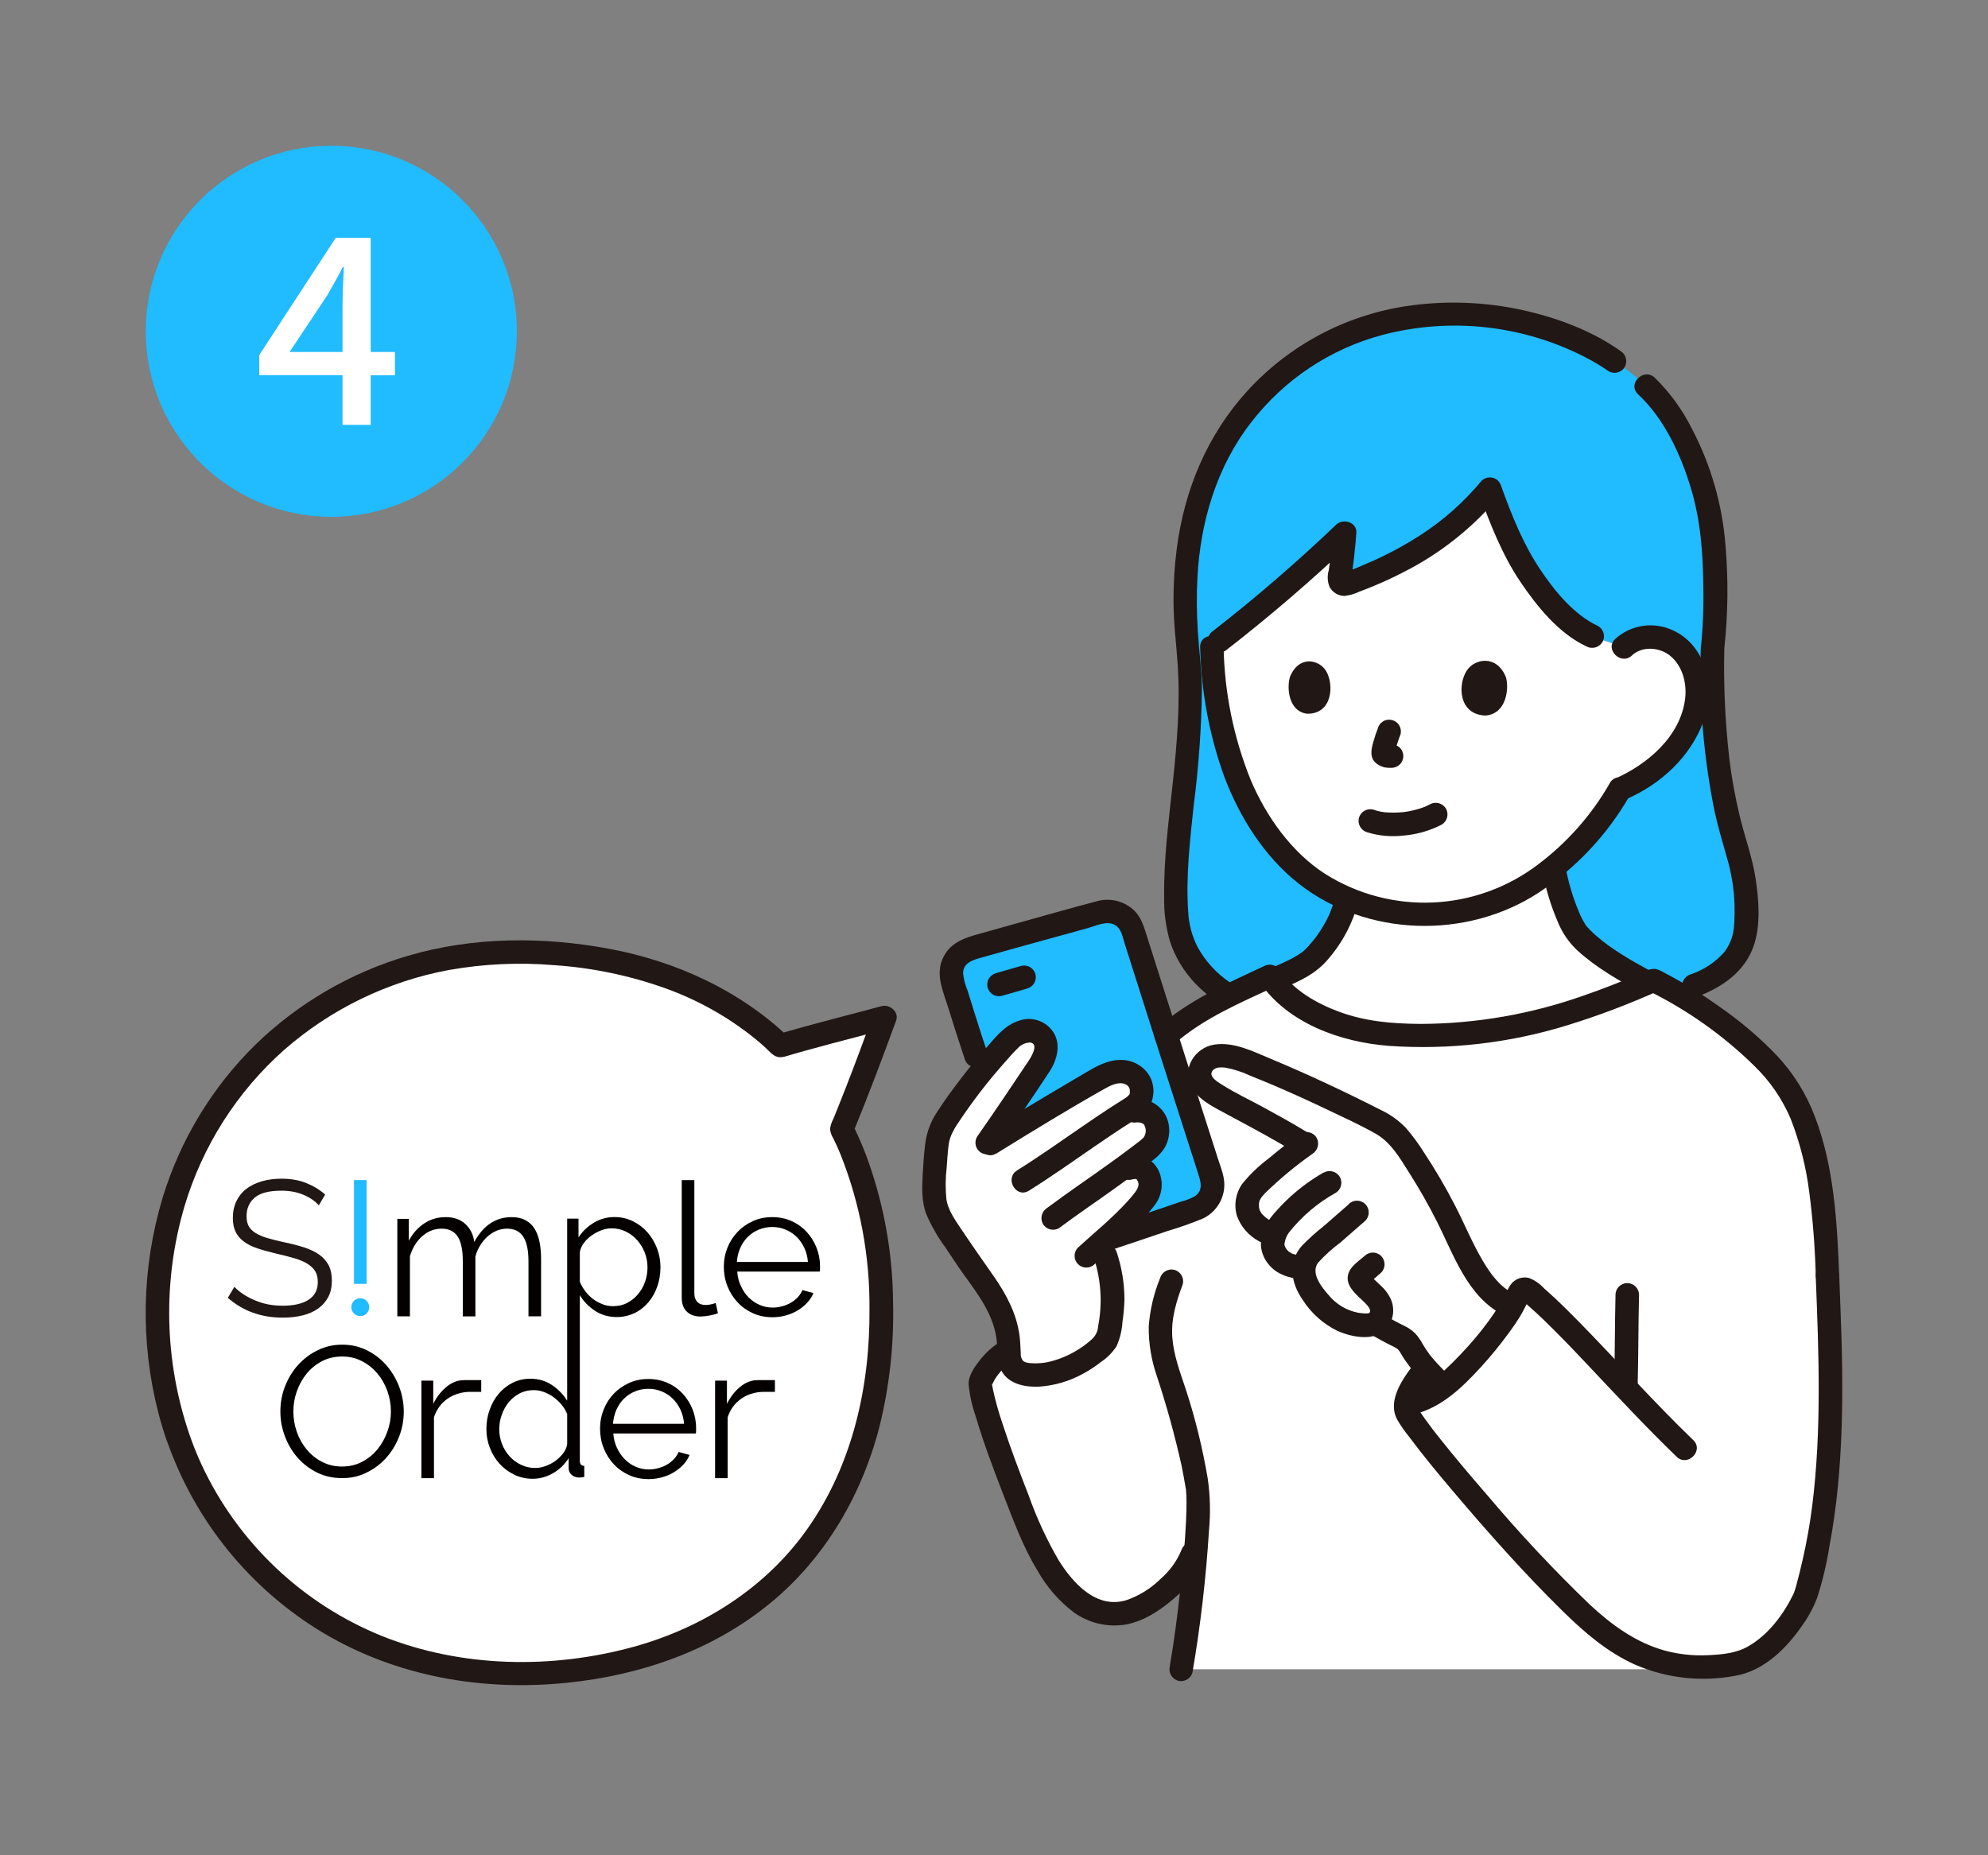 <?xml version="1.0" encoding="UTF-8"?>
<svg id="_レイヤー_2" data-name="レイヤー 2" xmlns="http://www.w3.org/2000/svg" viewBox="0 0 300 280">
  <rect x="0" y="0" width="300" height="280" fill="#808080" stroke="none"/>
  <defs>
    <style>
      .cls-1 {
        fill: #211715;
      }

      .cls-2 {
        fill: #fff;
      }

      .cls-3 {
        fill: none;
      }

      .cls-4 {
        fill: #21bbff;
      }

      .cls-5 {
        fill: #040000;
      }
    </style>
  </defs>
  <g id="_レイヤー_2-2" data-name="レイヤー 2">
    <g>
      <rect class="cls-3" width="300" height="280"/>
      <path class="cls-2" d="M252.78,97.32c-2.3-1.62-5.76-1.62-7.77.34-1.2-.45-2.76-.9-3.96-1.35-4.57-1.21-9.77-8.26-11.84-12.33-1.65-3.31-3.11-6.71-4.37-10.18-5.15,6.36-13.08,11.39-21.69,14.32-.41.13-.85-.09-.99-.5-.04-.12-.05-.25-.03-.38.37-2.31.62-4.52.78-6.81-2.02,1.88-4.11,3.81-6.22,5.71-3.69,3.31-7.46,6.55-11.06,9.37-.92.65-1.94,1.46-2.75,2.05.04,1.35.15,3.23.4,5.44.37,3.9,1.18,7.76,2.39,11.49,1.28,4.12,3.23,7.99,5.78,11.47,2.04,2.92,4.6,5.44,7.56,7.42,1.34.85,2.74,1.59,4.21,2.2-.09.39-.18.79-.25,1.08-.73,2.46-1.97,4.73-3.64,6.68-.33.38-.63.74-.96,1.08-.33.34-.69.64-1.08.91-2.01,1.37-3.58,1.81-5.24,2.61,3.58,4.74,10.9,7.5,16.1,8.02,15,1.5,28.06-2.18,40.49-7.62-3.49-1.92-9.82-5.53-11.27-8.48-1.42-2.84-2.39-5.87-2.89-9,.77-.64,1.44-1.24,2.02-1.77,3.17-2.87,5.85-6.24,7.96-9.96,3.43-1.4,6.43-3.69,8.67-6.64,1.75-2.23,2.79-4.93,3-7.76.18-2.86-1.07-5.62-3.34-7.38Z"/>
      <path class="cls-2" d="M151.91,203.98c-1.81,1.09-3.21,2.74-3.99,4.7.27,4.31,5.9,18.31,7.67,22.62,1.27,3.01,2.95,5.82,5,8.36,1.89,2.24,4.71,3.97,7.73,3.92,4.38-.07,10.39-5.17,11.66-9.15l.58-1.81c-.46,6.21-1.45,14.2-2.32,19.31h78.89l4.57-.81c5.88-1.05,10.35-8.79,10.92-10.82,3.55-12.73,3.71-23.94,3.52-37.83-.11-3.32-.24-6.63-.37-9.94-.35-8.76-1.03-19.34-5.21-27.04-3.89-7.18-14.75-14.42-21.05-17.56-12.69,5.65-26.02,9.54-41.37,8.01-5.42-.54-13.14-3.52-16.53-8.62-4.96,2.32-12.99,5.7-17.46,10.78l-22.25,45.88Z"/>
      <path class="cls-2" d="M215.31,177.91c-.8-1.33-1.63-2.64-2.51-3.92-.8-1.3-1.79-2.48-2.94-3.49-1.15-.82-2.37-1.51-3.66-2.08-5.44-2.78-11.5-5.54-16.56-7.58-2.48-1-4.46-1.82-6.43-1.38-1.12.28-1.98,1.2-2.17,2.34-.04,1,.43,1.96,1.25,2.54.8.66,1.66,1.22,2.59,1.68,3.46,1.87,8.65,4.6,12.04,6.75-2.25,1.66-4.41,3.43-6.5,5.3-1.06.95-2.07,1.95-2.2,3.37-.17,1.82.63,3.16,2.66,4.36l1.35.8c-.33.86-.25,1.82.23,2.6.73,1.21,1.94,1.97,4.29,2.14-.06,1.18.27,2.35.94,3.33,2.08,3.24,4.64,5.31,8.46,5.34.45.02.89-.08,1.29-.29.26.14.4.22.4.22,1.07.59,2.17,1.22,2.83,1.53.55.22,1.05.53,1.51.91.4.43.74.91,1,1.43,1.31,2.2,2.61,3.37,4.36,5.24l.37.32c.44-.37.77-.7,1.03-.94,2.23-2.04,4.28-4.27,6.12-6.67,1.16-1.46,2.21-3.01,3.15-4.62l-.44-.19c-2.13-1.04-3.11-2.18-4.49-4.13-1.73-2.46-2.91-5.26-4.23-7.97-1.15-2.37-2.4-4.67-3.75-6.93Z"/>
      <path class="cls-2" d="M159.75,206.97c-1.51.5-3.11.66-4.68.45-.73-.06-1.43-.35-1.99-.83-.86-.85-.81-2.21-.85-3.42-.23-6.11-4.01-9.55-7.33-14.69-.66-1.3-3.24-4.16-3.84-7.2-.14-2.26-.08-4.52.17-6.77.03-1.22.22-2.44.56-3.62.34-.76.74-1.5,1.19-2.2,2.76-4.21,5.91-8.15,9.39-11.78.83-.84,1.95-1.33,3.13-1.36,1.3.08,2.33,1.15,2.36,2.45-.07.97-.39,1.91-.93,2.72-2.86,4.23-5.83,8.72-8.49,12.48,4.88-3.06,11.28-6.82,16.49-9.91,1.67-.99,3.06-1.81,4.97-1.5,1.04.19,1.89.91,2.24,1.91.89,3.06-2.08,3.6-2.27,4.2,2.67-.71,4.17-.04,4.72,1.86.33,1.3-.12,2.68-1.16,3.54l-4.03,3.18.93-.2c1.37-.29,2.26-.14,2.93,1.12.54,1.13.37,2.47-.43,3.43-1.66,2.25-4.25,4.56-6.68,6.72,2.03,5.38,2.15,8.41,1.22,13.43-.07.6-.29,1.18-.63,1.68-1.93,2-4.32,3.48-6.97,4.31Z"/>
      <path class="cls-2" d="M26.89,216.99c7.55,21.69,27.95,35.57,50.99,35.57,33.77,0,55.12-21.06,55.12-54.44,0-10.67-2.08-19.97-5.96-27.73,2.26-5.52,3.87-9.7,6.47-16.85-6.8,1.8-10.26,2.67-15.73,4.24-9.55-9.15-23.2-14.1-39.9-14.1-29.37,0-54.1,22.37-54.1,54.44-.03,6.42,1.02,12.79,3.11,18.86Z"/>
      <path class="cls-4" d="M177.63,138.48c.31,3.58,2.1,7.9,7.06,11.31,0,0,.35.12,1,.33,2.16-1.07,4.23-2,5.93-2.8.14.2.29.4.44.59,1.65-.8,3.23-1.24,5.23-2.6.39-.27.75-.57,1.08-.91.33-.34.63-.7.96-1.08,1.67-1.95,2.91-4.22,3.64-6.68.07-.29.17-.69.25-1.08-1.46-.61-2.87-1.34-4.21-2.2-2.96-1.98-5.52-4.49-7.56-7.42-2.55-3.47-4.51-7.35-5.78-11.47-1.21-3.73-2.01-7.58-2.39-11.49-.26-2.22-.36-4.09-.4-5.44.8-.59,1.82-1.4,2.75-2.05,3.6-2.81,7.37-6.05,11.06-9.37,2.11-1.9,4.2-3.82,6.22-5.71-.16,2.3-.4,4.51-.78,6.81-.07.43.21.83.64.91.13.02.26.01.38-.03,8.62-2.93,16.54-7.96,21.69-14.32,1.26,3.48,2.72,6.88,4.37,10.18,2.07,4.07,7.27,11.12,11.84,12.33,1.2.45,2.76.9,3.96,1.35,2.01-1.97,5.48-1.97,7.77-.34,2.26,1.76,3.51,4.52,3.33,7.38-.21,2.83-1.25,5.53-3,7.76-2.24,2.95-5.24,5.24-8.67,6.64-2.1,3.72-4.79,7.08-7.96,9.96-.58.53-1.25,1.13-2.02,1.77.5,3.13,1.47,6.17,2.89,9,1.45,2.95,7.77,6.56,11.27,8.48.3-.13.59-.25.89-.39.98.49,2.07,1.08,3.22,1.75,1.81-.57,2.85-.95,2.85-.95,7.74-2.87,7.87-7.74,7.93-10.57.1-3.49-.42-6.96-1.52-10.27-1.37-4.54-3.88-13.76-3.56-30.06h0c.58-4.71.36-11.54.26-14.17-.37-9.11-4.22-19.4-10.06-25.25-.05-.05-.12-.11-.19-.17-1.51-1.34-3.1-2.58-4.77-3.71-.11-.08-.22-.16-.34-.24-2.31-1.55-4.8-2.81-7.42-3.75-5.36-2.1-11.08-3.14-16.84-3.08-9.53-.12-18.78,3.2-26.07,9.35-9.63,8.49-15.4,20.31-13.92,39.61,2.08,14.49-2.55,30.11-1.46,42.06Z"/>
      <path class="cls-4" d="M182.82,177.58c-2.86-8.85-9.16-28.57-11.92-37.3-.63-2-2.73-3.15-4.76-2.59-5.57,1.52-13.96,3.83-19.75,5.48-2.08.59-3.28,2.75-2.69,4.83,0,.02,0,.03.01.05,1.05,3.53,2.3,7.56,3.59,11.35l.77,2.35c1.28-1.56,2.65-3.11,4.27-4.83.83-.84,1.95-1.33,3.13-1.36,1.3.08,2.33,1.15,2.36,2.45-.07.97-.39,1.91-.93,2.72-2.06,3.04-4.16,6.21-6.17,9.14l.52,1.59c4.37-2.67,9.4-5.64,13.66-8.16,1.67-.99,3.06-1.81,4.97-1.5,1.04.19,1.89.91,2.24,1.91.89,3.06-2.08,3.6-2.27,4.2,2.67-.71,4.17-.04,4.72,1.86.33,1.3-.12,2.68-1.16,3.54l-4.03,3.18.93-.2c1.37-.29,2.26-.14,2.93,1.12.54,1.13.37,2.47-.43,3.43-1.85,2.29-3.92,4.39-6.18,6.27l.23-.06c1.95-.64,9.07-3.02,13.52-4.58,2-.7,3.09-2.87,2.43-4.89Z"/>
      <path class="cls-1" d="M232.87,131.97c.46,2.4,1.18,4.74,2.14,6.99.66,1.7,1.69,3.23,3.02,4.48,2.86,2.62,6.33,4.57,9.71,6.42,2,1.1,3.79-1.96,1.79-3.06-3.05-1.67-6.22-3.4-8.83-5.72-.28-.26-.56-.52-.83-.8-.13-.14-.26-.28-.39-.43-.37-.43.15.23-.17-.21-.46-.71-.84-1.47-1.14-2.26-.85-2.05-1.48-4.18-1.88-6.36-.27-.94-1.23-1.49-2.18-1.24-.93.28-1.48,1.24-1.24,2.18h0Z"/>
      <path class="cls-1" d="M193.87,149.03c2.41-1.03,4.69-2.1,6.43-4.13,1.88-2.13,3.32-4.61,4.23-7.3.25-.94-.3-1.91-1.24-2.18-.94-.24-1.9.31-2.18,1.24-.09.28-.19.56-.3.84,0,0-.21.52-.09.24-.06.14-.12.27-.18.41-.27.57-.56,1.13-.89,1.67-.31.52-.64,1.02-.99,1.5-.02.03-.28.38-.18.25s-.17.21-.19.24c-.2.24-.4.48-.61.72-.35.42-.74.81-1.16,1.16h0s-.15.1-.15.1c-.17.11-.33.22-.5.33-.26.16-.52.32-.79.47-.98.51-1.99.98-3.02,1.39-.84.5-1.13,1.58-.64,2.42.51.82,1.58,1.1,2.42.64h0Z"/>
      <path class="cls-1" d="M246.26,98.92c1.54-1.43,4.09-1.26,5.7-.01,1.92,1.5,2.61,4.16,2.34,6.5-.68,5.74-5.73,9.99-10.7,12.16-.84.5-1.12,1.58-.64,2.42.51.82,1.58,1.1,2.42.64,5.23-2.28,9.71-6.36,11.7-11.8,1.88-5.13.35-11.83-5.18-13.93-2.79-1.06-5.93-.48-8.14,1.52-1.67,1.55.83,4.06,2.51,2.51h0Z"/>
      <path class="cls-1" d="M181.11,97.69c.15,6.64,1.37,13.22,3.62,19.47,2.3,6.14,6.07,12.14,11.28,16.22,10.24,8.02,25.27,8.42,36.11,1.39,5.73-3.77,10.48-8.83,13.87-14.79,1.13-1.98-1.93-3.77-3.06-1.79-2.74,4.8-6.44,8.98-10.86,12.3-9.37,7.11-22.17,7.67-32.12,1.39-5.09-3.29-8.89-8.68-11.23-14.21-2.56-6.36-3.94-13.13-4.07-19.98-.08-2.27-3.63-2.28-3.54,0h0Z"/>
      <path class="cls-1" d="M244.57,52.99c-4.32-3.08-9.65-5.05-14.81-6.19-5.78-1.27-11.75-1.47-17.6-.59-9.19,1.4-17.62,5.9-23.9,12.76-6.1,6.68-9.54,14.97-10.69,23.9-.34,2.65-.5,5.33-.48,8,.01,3.03.38,5.98.6,8.99.46,6.13-.07,12.28-.72,18.37-.6,5.66-1.37,11.35-1.29,17.06-.06,2.33.25,4.64.9,6.88.8,2.34,2.09,4.47,3.79,6.26,1.04,1.07,2.18,2.04,3.41,2.87.85.48,1.92.2,2.42-.64.47-.85.19-1.92-.64-2.42-2-1.35-3.65-3.16-4.82-5.28-.87-1.69-1.36-3.55-1.44-5.45-.35-5.3.27-10.63.83-15.9.76-5.84,1.17-11.73,1.25-17.62-.03-2.94-.44-5.81-.62-8.74-.18-2.7-.2-5.4-.06-8.1.44-8.4,2.91-16.71,8.08-23.37,4.99-6.49,11.98-11.15,19.9-13.25,10.22-2.66,21.05-1.47,30.45,3.33,1.26.64,2.47,1.37,3.63,2.17.85.49,1.93.2,2.42-.64.47-.85.19-1.92-.64-2.42h0Z"/>
      <path class="cls-1" d="M256.06,150.45c3.75-1.42,7.15-3.69,8.55-7.61,1.13-3.16.81-7.09.31-10.3-.48-3.12-1.58-6.09-2.33-9.15-.74-3.04-1.3-6.12-1.66-9.23-.61-5.42-.85-10.87-.72-16.32l-1.3,1.71h0c.75-.24,1.27-.92,1.3-1.71.56-5.18.62-10.4.17-15.59-.48-6.09-2.18-12.02-5.01-17.44-1.44-2.91-3.36-5.55-5.67-7.82-1.67-1.55-4.18.95-2.51,2.51,3.92,3.65,6.39,8.98,7.93,14.02,1.5,4.91,1.87,9.85,1.92,14.95.07,3.13-.05,6.26-.38,9.37l1.3-1.7h0c-.76.23-1.28.92-1.3,1.71-.26,8.28.44,16.57,2.1,24.69.51,2.31,1.18,4.57,1.83,6.85.69,2.31,1.08,4.69,1.16,7.1.02.8.01,1.61-.02,2.41,0,.22-.02.43-.04.65,0,.14-.02.27-.03.41-.04.51.03-.07-.03.24-.15,1.26-.64,2.46-1.41,3.47-1.37,1.56-3.12,2.73-5.09,3.38-.93.28-1.47,1.24-1.24,2.18.27.94,1.24,1.49,2.18,1.24h0Z"/>
      <path class="cls-1" d="M223.2,74.48c1.64,4.53,3.49,9.26,6.2,13.28,2.52,3.74,5.81,7.84,9.99,9.79.85.47,1.91.19,2.42-.64.49-.85.2-1.92-.64-2.42-3.72-1.73-6.64-5.37-8.86-8.72-2.47-3.72-4.2-8.04-5.71-12.22-.28-.93-1.24-1.47-2.18-1.24-.94.27-1.49,1.24-1.24,2.18h0Z"/>
      <path class="cls-1" d="M223.58,72.56c-2.66,3.21-5.8,6-9.31,8.25-1.81,1.17-3.7,2.23-5.65,3.17-.99.48-1.99.93-3,1.34-1.02.48-2.08.86-3.17,1.13h.94c.32.99.5,1.23.54.71.02-.12.04-.24.05-.36.04-.3.09-.6.13-.9.09-.63.17-1.27.24-1.9.14-1.19.24-2.39.33-3.58.11-1.61-1.97-2.23-3.03-1.25-5.9,5.64-12.09,10.99-18.53,16-.82.51-1.1,1.57-.64,2.42.5.84,1.58,1.12,2.42.64,6.69-5.19,13.12-10.71,19.25-16.55l-3.03-1.25c-.13,1.88-.32,3.75-.6,5.62-.25.84-.21,1.74.13,2.55.45.82,1.31,1.33,2.25,1.34.76-.09,1.5-.3,2.19-.63.78-.29,1.56-.6,2.33-.92,1.48-.62,2.94-1.29,4.37-2.04,5.47-2.76,10.33-6.6,14.29-11.28.66-.7.66-1.8,0-2.51-.69-.68-1.81-.68-2.51,0h0Z"/>
      <path class="cls-1" d="M151.02,202.45c-1.19.73-2.24,1.67-3.11,2.77-.78.99-1.79,2.38-1.74,3.68.15,1.62.5,3.22,1.04,4.76,1.21,4.11,2.73,8.13,4.28,12.12,1.48,3.8,2.89,7.67,5.02,11.16,1.38,2.49,3.26,4.67,5.52,6.39,2.28,1.65,5.13,2.31,7.91,1.84,2.66-.51,5.12-2.11,7.14-3.86,2.08-1.69,3.67-3.9,4.62-6.41.73-2.17-2.69-3.09-3.42-.94-.7,1.66-1.77,3.14-3.13,4.32-1.44,1.42-3.17,2.51-5.08,3.19-4.53,1.46-8.11-2.45-10.35-6.05-1.78-3.08-3.28-6.32-4.47-9.68-1.41-3.61-2.78-7.23-3.98-10.92-.57-1.67-1.05-3.37-1.42-5.09-.04-.19-.07-.37-.11-.56-.01-.07-.02-.13-.03-.2-.04-.24.09.32.01.1-.11-.32.11-.26-.06-.02.18-.26.3-.59.46-.87.67-1.09,1.58-2.01,2.67-2.68,1.93-1.21.15-4.28-1.79-3.06h0Z"/>
      <path class="cls-1" d="M243.79,195.42c-.11,4.45-.09,8.91-.2,13.36,0,.98.79,1.77,1.77,1.78.98,0,1.77-.79,1.78-1.77h0c.11-4.46.09-8.91.2-13.37,0-.98-.8-1.77-1.78-1.77-.98,0-1.77.79-1.77,1.77Z"/>
      <path class="cls-1" d="M175.07,192.88c-.95,2.32-1.53,4.78-1.72,7.29-.03,2.53.38,5.05,1.2,7.44,1.47,4.43,2.71,8.92,3.73,13.47.23,1.13.44,2.26.63,3.39.16.95.03-.22.07.5.02.25.04.5.05.76.05,1.27,0,2.54-.05,3.81-.16,3.49-.5,6.97-.88,10.45-.42,3.84-.92,7.68-1.57,11.49-.23.94.31,1.9,1.24,2.18.94.25,1.91-.3,2.18-1.24,1.21-7.08,2.04-14.22,2.49-21.4.25-2.61.19-5.24-.18-7.84-.77-4.56-1.87-9.06-3.3-13.45-.85-2.55-1.85-5.17-2.05-7.87-.21-2.81.6-5.43,1.57-8.03.25-.94-.3-1.91-1.24-2.18-.94-.24-1.9.31-2.18,1.24h0Z"/>
      <path class="cls-1" d="M274,192.54c.46,11.56.92,23.24-.53,34.75-.34,2.7-.82,5.38-1.42,8.03-.3,1.35-.64,2.69-1,4.03-.09.32-.18.62-.29.93-.1.3.14-.3,0,.02-.07.15-.14.3-.21.44-1.49,3.05-3.8,6.07-6.79,7.76-1.78,1.01-3.93,1.21-5.96,1.3-2.2.12-4.4-.11-6.53-.68-4.39-1.2-8.11-3.91-11.39-6.98-5.45-5.24-10.62-10.77-15.49-16.54-2.41-2.78-4.79-5.59-7.08-8.47-.24-.3-.47-.6-.71-.9-.05-.07-.3-.39-.13-.17-.11-.15-.23-.3-.34-.44-.38-.5-.75-1-1.11-1.5-.29-.4-.57-.81-.84-1.23-.07-.11-.25-.42-.24-.39-.03-.39.02-.78.14-1.14.39-.98.93-1.89,1.6-2.71.49-.85.2-1.93-.64-2.42-.85-.47-1.92-.19-2.42.64-1.44,2.01-3.1,4.82-1.81,7.32.53.92,1.14,1.8,1.81,2.62,2.11,2.83,4.36,5.55,6.64,8.24,5.3,6.25,10.76,12.42,16.62,18.16,3.21,3.15,6.69,6.15,10.83,8.01,4.73,2.06,9.98,2.65,15.05,1.71,4.41-.73,7.81-4.12,10.25-7.67.91-1.27,1.65-2.66,2.21-4.12.81-2.52,1.43-5.1,1.84-7.72,2.24-11.81,2.14-23.97,1.68-35.93-.06-1.65-.13-3.29-.19-4.94-.09-2.27-3.63-2.28-3.54,0h0Z"/>
      <path class="cls-1" d="M177.23,157.54c4.43-3.89,9.99-6.22,15.28-8.68l-2.42-.64c4.23,6.23,12.23,9.05,19.44,9.62,9.12.64,18.28-.41,27.01-3.11,4.73-1.46,9.37-3.22,13.88-5.26h-1.79c5.95,2.92,11.4,6.77,16.13,11.42,2.32,2.25,4.18,4.95,5.45,7.93,1.39,3.55,2.33,7.26,2.81,11.04.55,4.21.88,8.44.99,12.69.09,2.27,3.63,2.28,3.54,0-.32-8.03-.76-16.41-3.66-23.99-1.28-3.41-3.21-6.53-5.69-9.19-2.61-2.74-5.5-5.2-8.61-7.36-2.72-1.96-5.57-3.71-8.54-5.26-.4-.25-.83-.43-1.29-.53-.6-.01-1.19.15-1.7.46-1.01.44-2.02.87-3.03,1.29-1.93.79-3.88,1.53-5.85,2.21-7.99,2.86-16.41,4.33-24.89,4.35-4.25-.04-8.24-.36-12.25-1.85-3.35-1.24-6.83-3.22-8.87-6.23-.51-.82-1.58-1.1-2.42-.64-5.59,2.61-11.31,5.12-15.99,9.24-1.72,1.51.8,4.01,2.51,2.51h0Z"/>
      <path class="cls-1" d="M206.96,201.46c.98.55,1.96,1.11,2.97,1.6.27.12.53.26.78.41.11.07.29.21.1.05.12.11.23.22.34.34-.17-.18-.02-.02.05.09s.14.22.21.34c.16.26.3.52.47.78,1.3,1.88,2.77,3.63,4.41,5.23.7.68,1.81.68,2.51,0,.67-.7.67-1.81,0-2.51-.78-.83-1.59-1.64-2.34-2.49-.16-.18-.32-.37-.47-.55-.09-.11-.19-.23-.28-.35.16.2.05.06-.04-.06-.35-.48-.68-.98-.98-1.49-.31-.58-.69-1.12-1.13-1.61-.49-.48-1.06-.88-1.69-1.16-1.06-.52-2.09-1.09-3.12-1.67-.84-.49-1.93-.21-2.42.64-.49.84-.21,1.93.64,2.42h0Z"/>
      <path class="cls-1" d="M197.22,170.86c-2.15-1.32-4.36-2.54-6.58-3.75-2.11-1.15-4.33-2.18-6.35-3.48-.56-.36-1.81-1.09-1.4-1.89.36-.71,1.34-.69,2.02-.61,1.3.24,2.56.65,3.75,1.21,1.23.49,2.45,1,3.66,1.51,2.57,1.1,5.12,2.26,7.64,3.46,2.56,1.22,5.18,2.4,7.65,3.8,2.3,1.31,3.66,3.7,5.04,5.88,1.51,2.38,2.91,4.83,4.18,7.35,2.55,5.04,4.63,11.4,10.02,14.11,2.03,1.02,3.83-2.04,1.79-3.06-2.27-1.14-3.66-3.03-4.93-5.19-1.56-2.65-2.72-5.52-4.13-8.25-1.42-2.76-2.99-5.44-4.7-8.03-.8-1.28-1.7-2.5-2.68-3.64-1.05-1.11-2.29-2.02-3.66-2.68-5.49-2.79-11.06-5.42-16.75-7.79-2.66-1.11-5.56-2.6-8.52-2.16-2.96.44-4.99,3.66-3.48,6.42.78,1.42,2.27,2.4,3.65,3.17,1.26.7,2.55,1.37,3.82,2.06,2.75,1.48,5.51,2.98,8.17,4.61,1.95,1.2,3.73-1.87,1.79-3.06h0Z"/>
      <path class="cls-1" d="M196.26,171.05c-1.65,1.22-3.26,2.49-4.84,3.81-1.48,1.1-2.81,2.39-3.97,3.82-.99,1.41-1.28,3.2-.78,4.85.6,1.63,1.78,2.98,3.32,3.8,1.95,1.18,3.74-1.88,1.79-3.06-.5-.28-.96-.64-1.35-1.07-.21-.22,0,.04-.08-.11-.07-.12-.14-.23-.21-.35-.08-.14-.07-.18-.01,0-.05-.15-.09-.3-.13-.45s-.02-.18,0,0c-.01-.14-.02-.28-.02-.41,0-.14,0-.29.02-.43-.04.22.06-.14.07-.2.04-.14-.04.03.08-.19.07-.14.16-.28.25-.41.15-.19.31-.37.47-.54,2.23-2.18,4.63-4.17,7.18-5.97.82-.51,1.1-1.58.64-2.42-.5-.84-1.58-1.12-2.42-.64h0Z"/>
      <path class="cls-1" d="M199.73,176.96c-1.76,1.01-3.4,2.2-4.91,3.56-.72.65-1.41,1.34-2.06,2.07-.71.73-1.33,1.54-1.82,2.44-.45.92-.67,1.93-.66,2.95.08,1.09.52,2.13,1.25,2.94,1.21,1.45,3.02,1.95,4.82,2.16.98,0,1.77-.8,1.77-1.77-.02-.97-.8-1.75-1.77-1.77-.11-.01-.6-.11-.83-.18-.17-.05-.34-.1-.51-.16-.19-.07.17.11-.1-.05-.13-.08-.26-.16-.39-.23-.28-.17.09.1-.04-.03-.08-.08-.17-.16-.25-.25-.06-.07-.28-.41-.07-.08-.14-.19-.25-.4-.32-.62-.06-.2,0,.22,0-.12-.01-.46-.08.25.02-.24.09-.57.31-1.11.66-1.58,1.93-2.43,4.31-4.45,7.02-5.96.84-.49,1.13-1.58.64-2.42-.49-.84-1.58-1.13-2.42-.64h0Z"/>
      <path class="cls-1" d="M203.51,181.77l-3.73,3.26c-1.19.93-2.31,1.94-3.36,3.03-2.14,2.49-1.59,5.61.17,8.13,1.28,2.01,3.1,3.62,5.24,4.67,2.31,1.01,5.83,1.69,7.61-.59.94-1.31,1.06-3.04.31-4.47-.35-.66-.81-1.26-1.37-1.76-.29-.28-.59-.55-.88-.83-.1-.1-.19-.19-.29-.29s-.19-.21-.28-.32c-.13-.18-.13-.14,0,.1l-.24.89c.23-.26.48-.49.77-.68l.96-.84c.69-.69.69-1.81,0-2.51s-1.81-.69-2.51,0h0c-1.05.92-2.57,1.83-2.54,3.4.03,1.4,1.38,2.49,2.31,3.38.41.39,1.42,1.32.97,1.8-.17.18-1.31.05-1.71-.02-1.74-.34-3.31-1.28-4.44-2.66-1.05-1.18-2.79-3.34-1.57-4.92,1.02-1.11,2.14-2.13,3.36-3.03l3.73-3.26c.7-.69.71-1.81.02-2.51-.69-.7-1.81-.71-2.51-.02,0,0-.01.01-.02.02h0Z"/>
      <path class="cls-1" d="M255.54,217.36c-5.96-5.74-11.44-11.92-17.23-17.83-1.2-1.22-2.41-2.43-3.66-3.6-.56-.52-1.13-1.04-1.7-1.54-.61-.67-1.36-1.18-2.2-1.51-1.05-.28-2.16.13-2.79,1.01-.59.89-.98,1.93-1.54,2.84-1.11,1.79-2.35,3.49-3.7,5.09-1.53,1.83-3.18,3.55-4.93,5.17-1.4,1.38-3.11,2.39-5,2.95-2.19.61-1.26,4.03.94,3.42,4-1.12,6.96-4.01,9.7-6.99,1.48-1.61,2.87-3.31,4.16-5.07.67-.9,1.31-1.83,1.89-2.79.56-.91.95-1.96,1.54-2.84l-.64.64c-.34.26-1.18-.47-.46.14.17.15.35.3.52.44.42.37.83.74,1.24,1.11.9.82,1.77,1.67,2.63,2.53,1.96,1.95,3.87,3.95,5.76,5.97,4.26,4.51,8.48,9.05,12.95,13.36,1.64,1.58,4.15-.92,2.51-2.51h0Z"/>
      <path class="cls-1" d="M149.02,158.92c-.7-2.08-1.38-4.17-2.03-6.27-.32-1.02-.64-2.05-.95-3.07-.36-.85-.6-1.75-.7-2.67,0-1.46,1.2-1.94,2.41-2.29,1.79-.51,3.59-1.01,5.39-1.51,3.66-1.02,7.32-2.03,10.98-3.03,1.22-.34,2.81-1.14,4.04-.53,1.06.53,1.24,1.83,1.56,2.86,3.66,11.56,7.35,23.12,11.07,34.66.39,1.2.82,2.5-.39,3.41-.66.39-1.37.67-2.12.85-.94.32-1.87.64-2.81.96-3.02,1.03-6.05,2.05-9.08,3.05-2.16.71-1.23,4.13.94,3.42,2.94-.97,5.88-1.96,8.82-2.96,1.82-.54,3.61-1.17,5.36-1.89,1.82-.86,3.05-2.63,3.23-4.63.15-1.52-.48-2.97-.94-4.39-.44-1.38-.89-2.76-1.33-4.15-1.06-3.31-2.12-6.61-3.18-9.92-2.06-6.45-4.11-12.9-6.16-19.35-.48-1.53-.89-3.09-2.14-4.21-1.52-1.34-3.62-1.8-5.56-1.22-3.94,1.04-7.86,2.16-11.78,3.25-2.2.61-4.4,1.23-6.6,1.85-2.25.64-4.16,1.63-4.97,3.99-.79,2.29.3,4.66.98,6.84.81,2.64,1.66,5.28,2.54,7.9.73,2.15,4.15,1.23,3.42-.94h0Z"/>
      <path class="cls-1" d="M151.22,150.29c1.26-.37,2.52-.74,3.79-1.1.44-.13.82-.42,1.06-.81.24-.41.3-.9.18-1.36-.12-.44-.41-.82-.81-1.06-.41-.24-.9-.3-1.37-.18-1.26.36-2.53.73-3.79,1.1-.44.13-.82.42-1.06.81-.24.41-.3.9-.18,1.36.12.44.41.82.81,1.06.41.24.9.3,1.36.18h0Z"/>
      <path class="cls-1" d="M150.36,174.09c5.37-3.32,10.76-6.63,16.26-9.73.9-.51,2.16-1.18,3.2-.73.37.15.63.49.68.89.02.11-.01.5,0,.48-.03.14-.15.3-.09.22-.05.06-.51.46-.29.3-.13.1-.26.18-.39.26-.74.48-1.49.94-2.23,1.42-1.42.93-2.83,1.89-4.23,2.85-3.24,2.23-6.45,4.5-9.79,6.59-1.93,1.21-.15,4.27,1.79,3.06,3.38-2.12,6.64-4.42,9.93-6.69,1.65-1.13,3.3-2.26,4.98-3.33,1.16-.74,2.47-1.41,3.23-2.61.85-1.45.87-3.25.05-4.71-.95-1.56-2.67-2.47-4.5-2.39-1.88.04-3.5.95-5.08,1.88l-4.65,2.75c-3.57,2.12-7.14,4.24-10.67,6.42-1.94,1.2-.16,4.26,1.79,3.06h0Z"/>
      <path class="cls-1" d="M171.21,169.43c.39-.07.8-.05,1.18.08-.34-.13.41.31.11.07.24.2-.02-.11.16.19.39.65.31,1.47-.19,2.03.16-.19-.16.13-.19.16-.2.18-.43.34-.64.51-.38.3-.76.58-1.15.87-.9.68-1.81,1.35-2.73,2.01-3.23,2.34-6.54,4.56-9.74,6.95-.82.51-1.1,1.58-.64,2.42.5.84,1.58,1.12,2.42.64,2.89-2.16,5.88-4.17,8.8-6.27,1.74-1.25,3.47-2.52,5.17-3.84.79-.53,1.46-1.22,1.97-2.01.65-1.11.86-2.42.6-3.67-.5-2.38-2.73-3.97-5.14-3.68-.97.02-1.75.8-1.77,1.77,0,.98.8,1.76,1.77,1.77h0Z"/>
      <path class="cls-1" d="M170.79,178s.59-.07.23-.05c.16-.01.31,0,.47-.01-.23,0-.18-.05.02.02.13.04.09.02-.11-.05.14.09.16.09.05.01-.09-.19.1.11.15.16-.21-.25.1.19.11.22.05.14.09.28.12.42-.02-.23-.04.28-.01.07.02-.17-.06.25-.07.3-.03.12-.2.46-.05.18-.11.21-.23.42-.37.62-.38.51-.79.99-1.22,1.46-2.29,2.51-4.94,4.66-7.44,6.94-.69.7-.68,1.82.02,2.51.69.68,1.8.68,2.48,0,3.07-2.81,6.39-5.41,8.93-8.73,1.26-1.48,1.56-3.55.78-5.32-.43-.98-1.24-1.74-2.23-2.12-.91-.27-1.88-.28-2.8-.03-.94.27-1.49,1.24-1.24,2.18.28.93,1.24,1.48,2.18,1.24h0Z"/>
      <path class="cls-1" d="M150.49,173.35c2.67-3.82,5.29-7.68,7.86-11.58,1.11-1.68,1.78-3.99.7-5.84-1.1-1.84-3.37-2.62-5.37-1.85-2.07.67-3.4,2.41-4.79,3.99-1.35,1.53-2.65,3.1-3.89,4.72-1.25,1.62-2.46,3.29-3.57,5.01-1.01,1.49-1.63,3.21-1.83,4.99-.17,1.48-.28,2.98-.36,4.47-.1,1.99-.18,4.11.55,5.99.74,1.74,1.69,3.4,2.81,4.92.95,1.38,1.83,2.8,2.82,4.16,2.1,2.91,4.37,5.87,4.93,9.52.28,1.83-.1,3.83,1.03,5.44,1.21,1.71,3.55,2.09,5.52,1.98,2.29-.17,4.52-.83,6.53-1.94.97-.52,1.89-1.13,2.76-1.81.92-.62,1.7-1.42,2.31-2.35.51-1.17.82-2.42.89-3.69.17-1.14.27-2.29.3-3.44-.02-2.39-.41-4.76-1.16-7.02-.68-2.17-4.11-1.24-3.42.94,1.06,3.3,1.27,6.81.6,10.22-.04.72-.36,1.39-.88,1.88-.6.56-1.25,1.06-1.94,1.5-1.32.86-2.76,1.5-4.29,1.9-.68.18-1.39.28-2.1.29-.58,0-1.62.04-2.1-.35-.27-.32-.4-.74-.36-1.16-.06-.85-.06-1.7-.17-2.56-.43-3.37-1.98-6.3-3.9-9.05-1.73-2.47-3.45-4.93-5.12-7.43-.83-1.24-1.81-2.68-2.03-4.19-.16-1.6-.15-3.21.04-4.8.09-1.18.15-2.37.31-3.54.21-1.45,1.03-2.63,1.88-3.88,1.94-2.87,4.06-5.61,6.35-8.2.72-.81,1.43-1.66,2.21-2.41.48-.53,1.16-.83,1.88-.84,1.32.23.14,2.16-.29,2.8-2.55,3.84-5.13,7.65-7.76,11.43-.49.85-.2,1.92.64,2.42.85.47,1.92.19,2.42-.64h0Z"/>
      <path class="cls-1" d="M25.2,217.48c4.23,12.11,12.57,22.36,23.58,28.96,11.09,6.6,24.01,8.83,36.76,7.53,11.15-1.13,22-4.87,30.72-12.04,8.3-6.81,13.86-16.41,16.49-26.76,1.48-6.02,2.16-12.2,2.02-18.4-.03-7.65-1.41-15.24-4.07-22.42-.63-1.64-1.34-3.25-2.12-4.83l.18,1.36c2.28-5.57,4.41-11.19,6.47-16.85.48-1.31-.96-2.5-2.18-2.18-5.25,1.39-10.51,2.74-15.73,4.24l1.72.46c-7.45-7.09-17.02-11.47-27.08-13.35-10.01-1.87-20.54-1.84-30.36,1.04-8.65,2.53-16.56,7.13-23.03,13.4-6.52,6.4-11.34,14.33-14.01,23.07-3.19,10.57-3.42,21.8-.67,32.49.37,1.44.81,2.87,1.29,4.27.74,2.14,4.16,1.22,3.42-.94-3.82-11.15-4.08-23.22-.74-34.53,2.72-9.08,7.91-17.23,15-23.53,7.07-6.19,15.67-10.37,24.91-12.08,5.21-.92,10.52-1.17,15.8-.73,5.75.38,11.43,1.56,16.85,3.5,4.9,1.76,9.46,4.32,13.51,7.59.5.41.98.82,1.46,1.25.56.5,1.17,1.3,1.91,1.5s1.6-.19,2.32-.39c.69-.19,1.38-.39,2.06-.58,2.53-.7,5.06-1.37,7.59-2.03,1.57-.41,3.13-.82,4.7-1.24l-2.18-2.18c-1.35,3.69-2.71,7.38-4.14,11.04-.62,1.59-1.26,3.18-1.9,4.76-.26.47-.43.99-.49,1.52.05.5.22.98.49,1.4.39.8.76,1.6,1.09,2.42,2.94,7.39,4.42,15.28,4.37,23.23.1,11.76-2.55,23.62-9.38,33.3-6.25,8.86-15.75,14.91-26.22,17.79-12.34,3.39-25.93,3.16-37.87-1.59-12.08-4.86-21.85-14.13-27.34-25.94-.68-1.46-1.27-2.96-1.8-4.48-.28-.93-1.24-1.47-2.18-1.24-.94.27-1.49,1.24-1.24,2.18Z"/>
      <path class="cls-1" d="M207.93,109.92c-.25.61-.46,1.23-.63,1.86-.31,1.05-.68,2.37.2,3.26.19.19.41.34.65.47.24.13.5.23.76.3.36.06.73.09,1.09.07.47,0,.92-.19,1.25-.52.69-.69.69-1.81,0-2.51-.34-.32-.79-.51-1.25-.52-.19.01-.38.01-.58,0l.47.06c-.1-.02-.19-.04-.28-.08l.42.18c-.14-.06-.26-.14-.38-.23l.36.28s0,0-.01-.01l.28.36s-.01-.02-.02-.03l.18.42s-.01-.04-.02-.07l.06.47c0-.09,0-.19.01-.28l-.06.47c.1-.57.24-1.12.43-1.66.15-.46.3-.92.48-1.36.13-.46.06-.95-.18-1.36-.49-.84-1.58-1.13-2.42-.64l-.36.28c-.22.22-.37.49-.46.78h0Z"/>
      <path class="cls-1" d="M194.67,102.14c-.5,1.57-.28,5.22,2.59,5.58,3.8.05,4.1-4.35,2.86-6.44-1.01-1.71-4.07-2.48-5.45.86Z"/>
      <path class="cls-1" d="M227.27,102.27c.47,1.66.06,5.46-3.07,5.72-4.13-.11-4.26-4.71-2.82-6.84,1.18-1.75,4.54-2.41,5.9,1.13Z"/>
      <path class="cls-1" d="M206.32,125.61c1.75.54,3.6.71,5.42.5,2.03-.16,4.01-.72,5.82-1.66.84-.5,1.12-1.58.64-2.42-.51-.83-1.58-1.11-2.42-.64-.16.09-.33.17-.49.25,0,0-.41.18-.18.08.21-.09-.08.03-.12.05-.39.15-.78.28-1.19.39-.41.11-.83.21-1.25.29-.1.02-.2.04-.3.05-.04,0-.36.06-.14.02s-.1.01-.14.02c-.13.01-.25.03-.38.04-.81.07-1.62.08-2.43.02-.12,0-.23-.02-.35-.03-.31-.03.06.02.06.01-.18-.02-.35-.05-.53-.09-.37-.07-.73-.17-1.09-.3-.94-.25-1.91.3-2.18,1.24-.24.94.31,1.9,1.24,2.18h0Z"/>
      <path class="cls-1" d="M46.56,196.17c-.93.59-2.22.89-3.87.89s-2.99-.28-4.27-.83c-1.28-.55-2.3-1.23-3.05-2.02l-.99,1.66c2.29,2,5.05,2.99,8.29,2.99,1.07,0,2.05-.11,2.97-.33.91-.22,1.7-.57,2.35-1.03.66-.47,1.17-1.05,1.54-1.74.37-.7.55-1.52.55-2.47s-.16-1.71-.49-2.34c-.33-.63-.8-1.16-1.42-1.6-.62-.44-1.37-.79-2.24-1.08-.87-.28-1.86-.54-2.97-.77-.99-.21-1.85-.43-2.57-.64-.73-.21-1.33-.47-1.8-.76-.48-.29-.82-.63-1.05-1.03-.22-.4-.33-.91-.33-1.53,0-1.18.42-2.12,1.25-2.81.83-.69,2.17-1.03,4.01-1.03,1.22,0,2.32.2,3.3.61.98.41,1.76.94,2.34,1.6l.96-1.63c-.87-.76-1.85-1.34-2.92-1.76s-2.29-.63-3.65-.63c-1.09,0-2.08.13-2.98.39-.9.26-1.68.64-2.33,1.13-.65.49-1.15,1.11-1.51,1.86-.36.75-.54,1.59-.54,2.54,0,.83.14,1.54.42,2.11.28.57.7,1.06,1.25,1.47.55.41,1.24.75,2.05,1.02.81.27,1.76.53,2.85.79,1.03.23,1.93.47,2.72.7.79.23,1.44.51,1.96.83.52.32.92.7,1.18,1.13.26.44.39.97.39,1.61,0,1.2-.47,2.1-1.4,2.69Z"/>
      <path class="cls-5" d="M66.65,185.43c1.08,0,1.88.39,2.41,1.18.52.78.78,2.04.78,3.78v8.28h1.9v-9.04c.17-.62.41-1.18.73-1.69.32-.51.69-.96,1.11-1.33.42-.37.88-.66,1.37-.87.49-.2,1.02-.31,1.58-.31,1.08,0,1.89.4,2.42,1.2.53.8.8,2.05.8,3.75v8.28h1.9v-8.67c0-.95-.08-1.81-.24-2.59-.16-.77-.41-1.44-.76-1.99-.35-.55-.8-.97-1.37-1.27-.57-.3-1.25-.45-2.06-.45-2.41,0-4.29,1.25-5.65,3.75-.15-1.12-.6-2.02-1.34-2.71-.75-.69-1.73-1.04-2.97-1.04s-2.25.31-3.22.94c-.97.63-1.75,1.5-2.35,2.62v-3.3h-1.73v14.71h1.9v-9.06c.37-1.25.99-2.26,1.85-3.02.86-.76,1.84-1.15,2.94-1.15Z"/>
      <path class="cls-5" d="M95.73,198.2c.81-.4,1.51-.95,2.1-1.64.59-.69,1.04-1.49,1.36-2.41.32-.91.48-1.88.48-2.91,0-.97-.17-1.91-.52-2.83-.35-.91-.83-1.72-1.44-2.42-.62-.7-1.35-1.26-2.2-1.68s-1.78-.63-2.78-.63c-1.12,0-2.15.28-3.11.85-.95.57-1.73,1.31-2.32,2.22v-2.83h-1.71v27.47c-.56-.91-1.32-1.69-2.27-2.34-.95-.64-2.04-.97-3.27-.97-.97,0-1.86.2-2.67.6-.81.4-1.51.95-2.1,1.64-.59.69-1.05,1.5-1.38,2.42-.34.92-.5,1.9-.5,2.92s.17,1.94.52,2.84c.34.9.83,1.7,1.45,2.39.62.69,1.37,1.25,2.22,1.66.86.42,1.79.63,2.8.63,1.06,0,2.08-.28,3.06-.84s1.77-1.32,2.36-2.27v1.54c0,.37.15.7.45.97.3.27.68.41,1.15.41.19,0,.44-.03.76-.08v-1.68c-.45,0-.67-.26-.67-.78v-24.98c.58.95,1.34,1.74,2.3,2.36.95.63,2.04.94,3.27.94.97,0,1.86-.2,2.67-.6ZM85.59,217.94c-.07.5-.28.97-.62,1.41-.34.44-.73.82-1.19,1.15-.46.33-.95.58-1.48.77-.53.19-1.04.28-1.53.28-.77,0-1.48-.16-2.14-.48-.66-.32-1.24-.74-1.72-1.27-.49-.53-.87-1.15-1.15-1.86-.28-.71-.42-1.45-.42-2.24s.13-1.47.38-2.18c.25-.71.6-1.34,1.05-1.89.45-.55.99-.99,1.64-1.33.64-.34,1.36-.5,2.14-.5.5,0,1.01.09,1.52.28.51.19,1,.45,1.46.78.46.34.87.72,1.23,1.16.36.44.64.91.83,1.41v4.5ZM90.95,196.84c-.51-.19-.99-.44-1.43-.77-.44-.33-.83-.71-1.17-1.16-.35-.45-.63-.93-.85-1.45v-4.48c.07-.48.28-.95.6-1.38.33-.44.72-.82,1.19-1.15.47-.33.96-.59,1.48-.78.52-.2,1.03-.29,1.51-.29.76,0,1.48.16,2.14.48.66.32,1.24.75,1.72,1.29.48.54.87,1.17,1.15,1.87.28.71.42,1.45.42,2.24s-.12,1.47-.36,2.17c-.24.7-.59,1.32-1.05,1.87-.46.55-1,.99-1.64,1.33-.63.34-1.34.5-2.13.5-.54,0-1.07-.09-1.58-.28Z"/>
      <path class="cls-5" d="M108,196.65c-.24.09-.5.17-.78.22-.28.06-.52.08-.73.08-.54,0-.96-.15-1.26-.46-.3-.31-.45-.73-.45-1.27v-17.12h-1.9v17.77c0,.9.25,1.59.76,2.08.5.49,1.19.74,2.07.74.37,0,.82-.05,1.33-.14.51-.09.95-.21,1.3-.36l-.34-1.54Z"/>
      <path class="cls-5" d="M123.22,188.31c-.35-.9-.85-1.69-1.48-2.38-.63-.69-1.39-1.24-2.28-1.64-.89-.4-1.86-.6-2.92-.6s-2.04.2-2.92.6c-.89.4-1.66.94-2.31,1.62-.65.68-1.16,1.47-1.53,2.38-.36.9-.55,1.87-.55,2.9s.18,2.02.55,2.94c.36.91.87,1.72,1.53,2.42.65.7,1.43,1.25,2.32,1.65.9.4,1.87.6,2.94.6.69,0,1.36-.09,2.01-.27.65-.18,1.25-.43,1.79-.76.54-.33,1.02-.71,1.43-1.15.41-.44.73-.93.95-1.47l-1.65-.45c-.17.39-.41.75-.71,1.08-.31.33-.66.6-1.05.83s-.82.4-1.29.53c-.47.13-.94.2-1.43.2-.71,0-1.38-.13-2-.41-.63-.27-1.17-.65-1.65-1.13-.48-.48-.87-1.06-1.17-1.72-.31-.66-.49-1.38-.55-2.17h12.45c.02-.06.03-.16.04-.31,0-.15.01-.3.01-.45,0-1.01-.18-1.96-.53-2.85ZM111.19,190.47c.06-.76.23-1.47.52-2.13.29-.65.67-1.21,1.15-1.68.48-.47,1.03-.83,1.66-1.09.63-.26,1.31-.39,2.01-.39s1.38.13,2.01.39c.63.26,1.19.63,1.66,1.09.48.47.87,1.02,1.17,1.66.31.64.49,1.36.55,2.14h-10.74Z"/>
      <path class="cls-5" d="M58.38,206.13c-.81-.95-1.79-1.72-2.94-2.31-1.15-.59-2.41-.88-3.79-.88s-2.56.28-3.69.83c-1.14.55-2.13,1.29-2.97,2.22-.84.93-1.5,2.01-1.97,3.22-.48,1.21-.71,2.48-.71,3.8s.22,2.51.67,3.72c.45,1.21,1.08,2.29,1.9,3.23.82.94,1.8,1.7,2.95,2.27,1.15.57,2.41.85,3.79.85s2.56-.27,3.69-.83c1.14-.55,2.12-1.29,2.95-2.21.83-.92,1.48-1.99,1.96-3.2.48-1.21.71-2.48.71-3.81,0-1.25-.22-2.48-.67-3.68-.45-1.2-1.08-2.28-1.89-3.23ZM58.46,216.04c-.35.99-.83,1.87-1.47,2.66-.63.78-1.41,1.42-2.32,1.9-.91.49-1.93.73-3.05.73s-2.1-.23-2.99-.69c-.9-.46-1.67-1.07-2.32-1.85-.65-.77-1.16-1.66-1.51-2.66-.35-1-.53-2.04-.53-3.12,0-1.03.17-2.03.52-3.02.35-.99.83-1.87,1.47-2.66.63-.78,1.41-1.41,2.32-1.89.91-.48,1.93-.71,3.05-.71s2.07.23,2.97.69c.9.46,1.67,1.07,2.32,1.83.65.77,1.16,1.65,1.52,2.64.36,1,.55,2.04.55,3.12s-.17,2.03-.52,3.02Z"/>
      <path class="cls-5" d="M103.05,210.36c-.63-.69-1.39-1.24-2.28-1.64s-1.86-.6-2.92-.6-2.04.2-2.92.6-1.66.94-2.31,1.62c-.65.68-1.16,1.47-1.52,2.38-.36.9-.55,1.87-.55,2.9s.18,2.02.55,2.94c.36.91.87,1.72,1.52,2.42s1.43,1.25,2.32,1.65c.9.4,1.87.6,2.94.6.69,0,1.36-.09,2.01-.27s1.25-.43,1.79-.76c.54-.33,1.02-.71,1.43-1.15.41-.44.73-.93.95-1.47l-1.65-.45c-.17.39-.41.75-.71,1.08-.31.33-.66.6-1.05.83s-.82.4-1.29.53c-.47.13-.94.2-1.43.2-.71,0-1.38-.13-2-.41-.63-.27-1.18-.65-1.65-1.13-.48-.48-.87-1.06-1.18-1.72-.31-.66-.49-1.38-.55-2.17h12.45c.02-.06.03-.16.04-.31,0-.15.01-.3.01-.45,0-1.01-.18-1.96-.53-2.85-.35-.9-.85-1.69-1.48-2.38ZM92.5,214.89c.06-.76.23-1.47.52-2.13.29-.65.67-1.21,1.15-1.68.48-.47,1.03-.83,1.66-1.09.63-.26,1.31-.39,2.01-.39s1.38.13,2.01.39c.63.26,1.19.63,1.66,1.09.48.47.87,1.02,1.17,1.66s.49,1.36.55,2.14h-10.74Z"/>
      <rect class="cls-4" x="53.42" y="178.1" width="1.9" height="15.66"/>
      <circle class="cls-4" cx="54.37" cy="197.28" r="1.35"/>
      <path class="cls-5" d="M114.52,208.29h-.17c-.95,0-1.84.34-2.66,1.02-.82.68-1.48,1.53-1.99,2.56v-3.5h-1.79v14.72h1.9v-9.2c.39-1.17,1.06-2.1,2.01-2.77.94-.66,2.05-1.02,3.32-1.06h1.8v-1.77h-2.43Z"/>
      <path class="cls-5" d="M70.2,208.29h-.17c-.95,0-1.84.34-2.66,1.02-.82.68-1.48,1.53-1.99,2.56v-3.5h-1.79v14.72h1.9v-9.2c.39-1.17,1.06-2.1,2.01-2.77.94-.66,2.05-1.02,3.32-1.06h1.8v-1.77h-2.43Z"/>
      <circle class="cls-4" cx="50" cy="50" r="28"/>
      <path class="cls-2" d="M51.69,56.62h-12.57v-3.03l11.54-17.69h5.28v17.22h3.66v3.51h-3.66v7.49h-4.25v-7.49ZM51.69,53.11v-7.13c0-1.58.12-4.1.2-5.67h-.16c-.71,1.42-1.5,2.76-2.32,4.22l-5.71,8.59h8Z"/>
    </g>
  </g>
</svg>